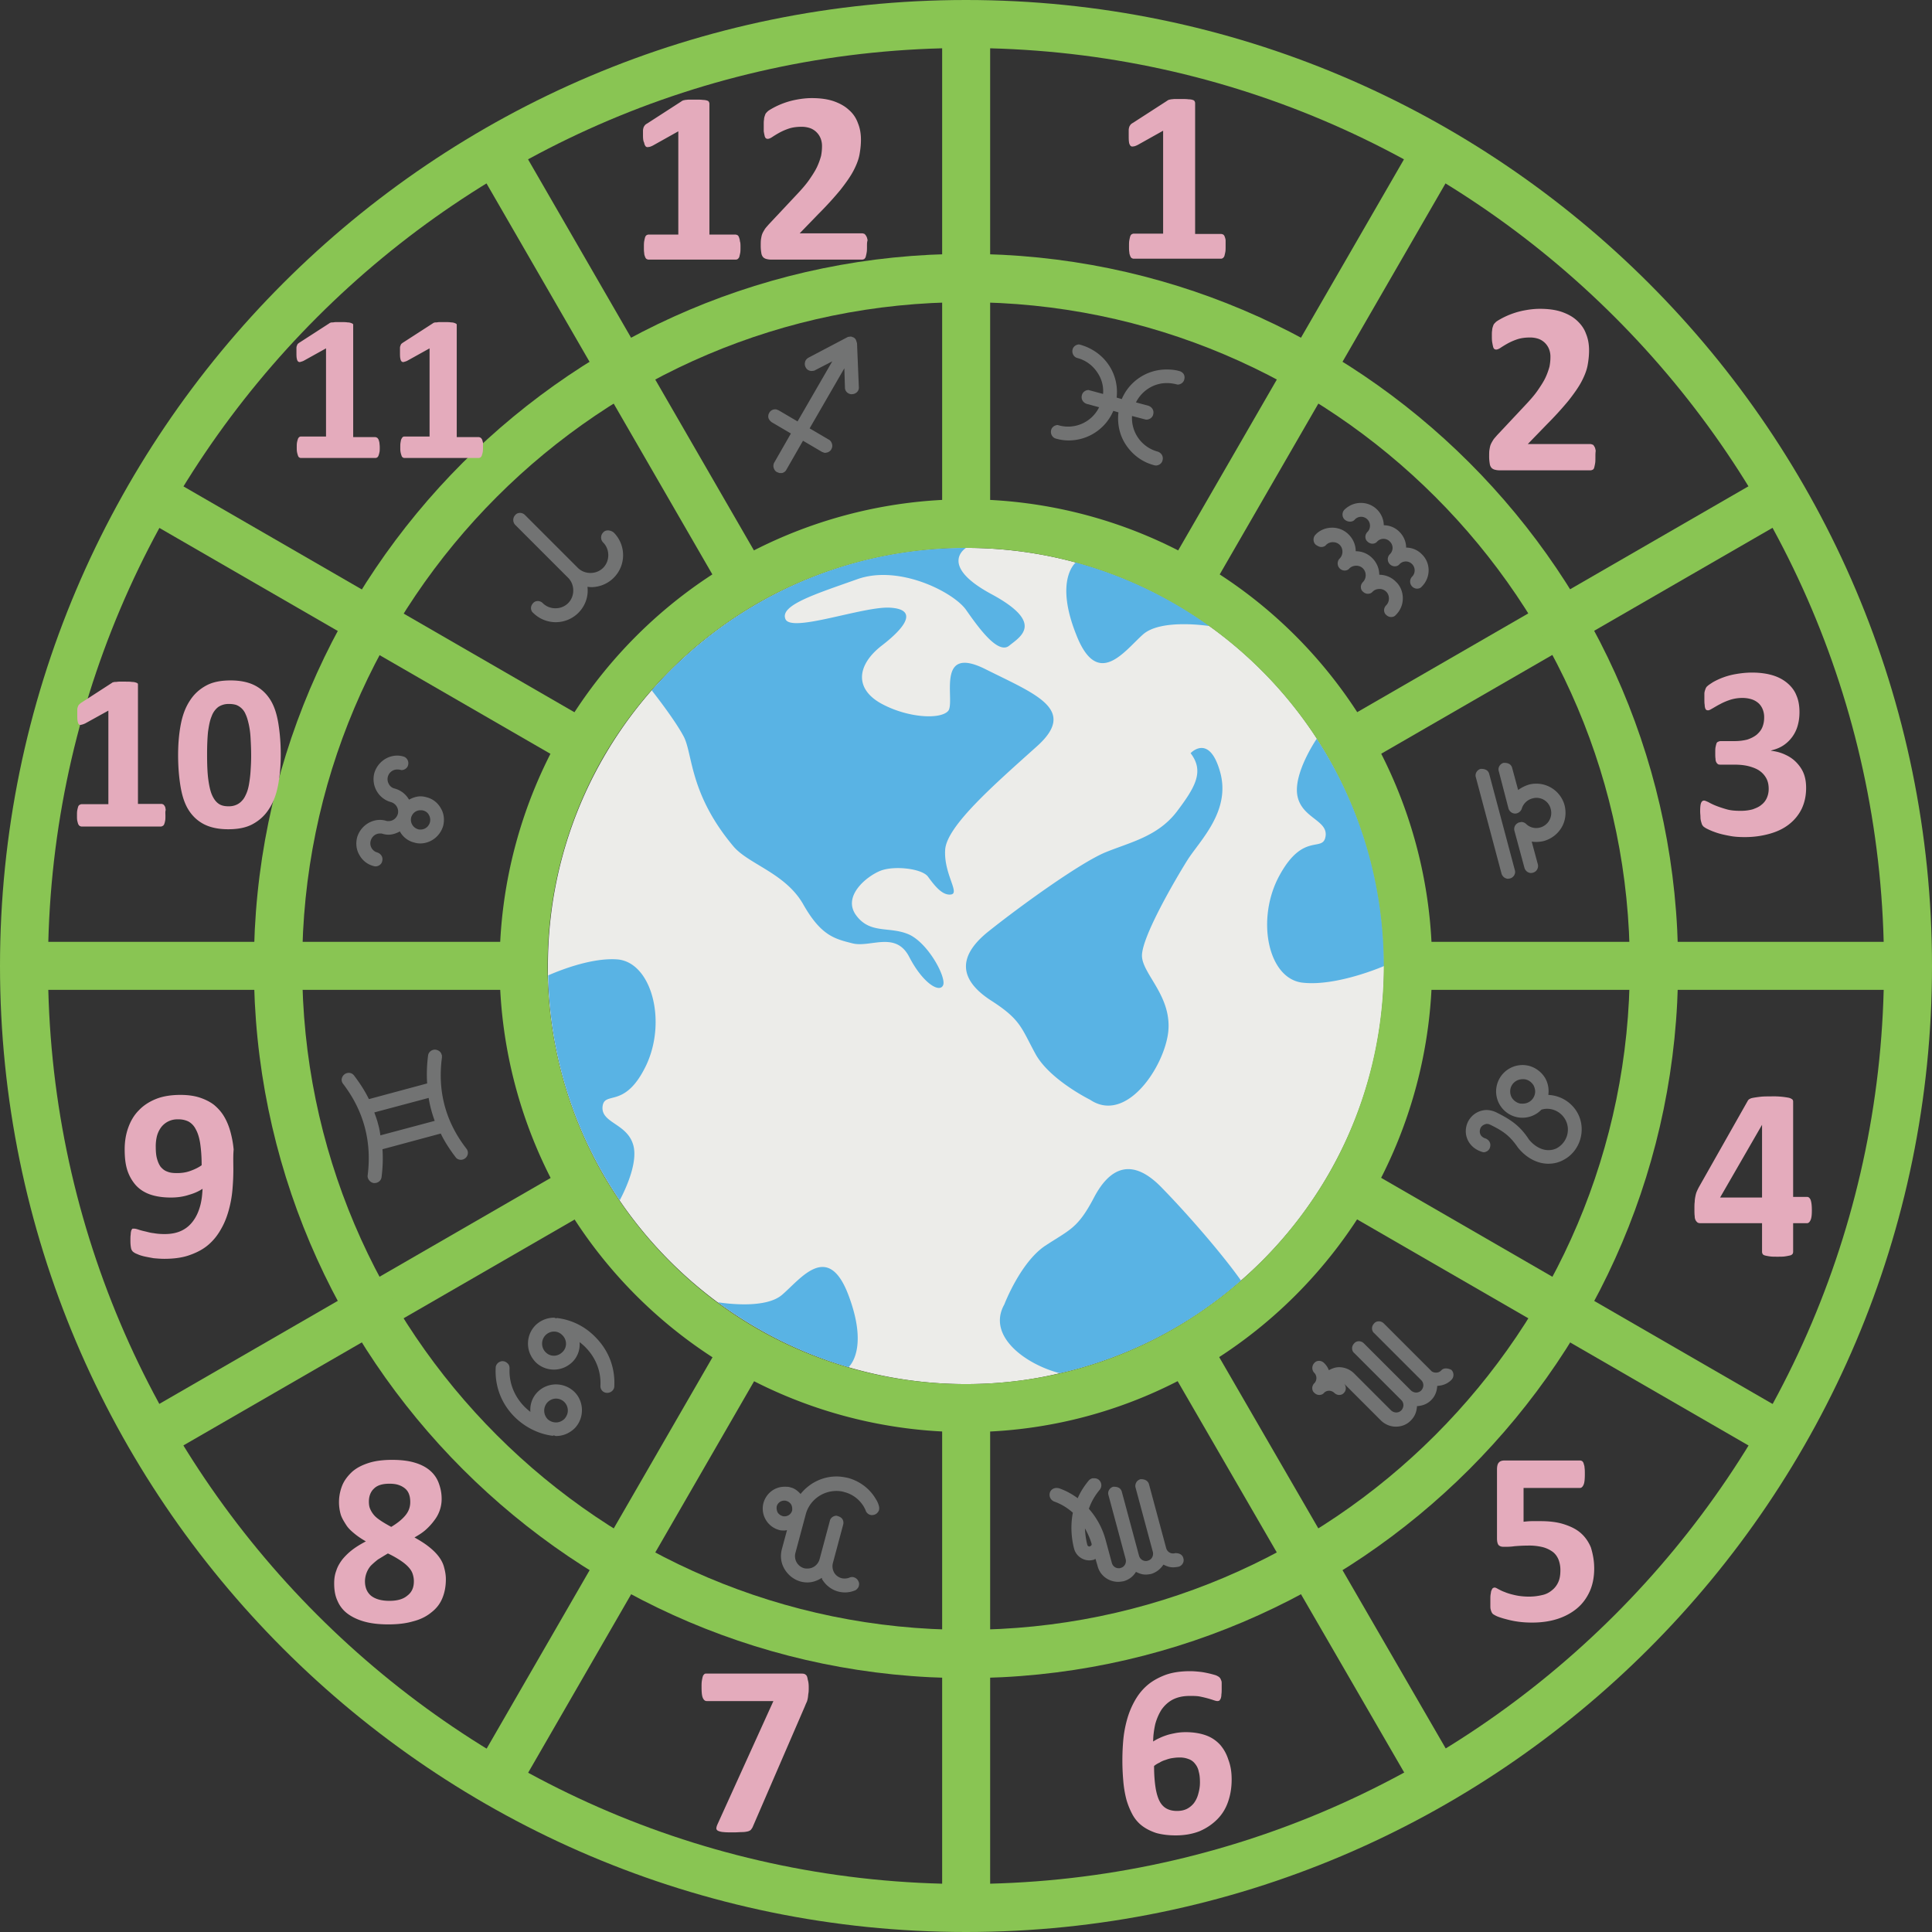 <svg xmlns="http://www.w3.org/2000/svg" viewBox="0 0 64 64" id="numerology-astrology"><rect x="0" y="0" width="64" height="64" fill="#333333" stroke="none"/><path fill="#ecece9" d="M45.85 32c0 4.16-1.83 7.89-4.74 10.42a13.797 13.797 0 0 1-6 3.07c-1 .24-2.04.36-3.12.36a13.855 13.855 0 0 1-8.22-2.71 14.1 14.1 0 0 1-3.25-3.38 13.75 13.75 0 0 1-2.37-7.45V32c0-7.65 6.2-13.85 13.85-13.85 7.65 0 13.85 6.2 13.85 13.85z"></path><path fill="#59b3e4" d="M45.85 32c0-2.78-.82-5.37-2.23-7.53 0 0-.79 1.15-.64 1.9.15.74 1.02.8.93 1.34-.09.54-.73-.16-1.52 1.28-.79 1.43-.4 3.41.74 3.56 1.14.14 2.72-.55 2.72-.55zm-25.89 4.66c-.05.55.82.55 1.02 1.28.16.59-.28 1.5-.45 1.82a13.723 13.723 0 0 1-2.37-7.45c.53-.23 1.49-.58 2.27-.53 1.14.07 1.67 2.02.98 3.5-.71 1.49-1.39.83-1.45 1.38zm15.68-18.03c1.61.44 3.11 1.16 4.43 2.11 0 0-1.61-.26-2.21.28-.61.54-1.5 1.83-2.21 0-.73-1.83-.01-2.39-.01-2.39zm-7.53 26.66c-1.58-.46-3.04-1.2-4.33-2.15.34.05 1.6.21 2.13-.25.62-.53 1.53-1.8 2.21.05.59 1.59.13 2.21-.01 2.35zm-6.52-22.42c2.54-2.89 6.26-4.72 10.41-4.72 0 0-.94.57.84 1.53 1.78.96.96 1.41.59 1.71-.37.3-1.01-.59-1.43-1.19-.42-.59-2.23-1.51-3.61-1.01-1.38.49-2.57.86-2.37 1.32.2.46 2.57-.43 3.46-.38.89.05.59.59-.25 1.24-.84.64-.94 1.43-.05 1.93.89.49 1.98.54 2.23.25.25-.3-.45-2.23 1.24-1.38 1.68.84 3.07 1.34 1.68 2.57-1.38 1.24-2.97 2.62-3.02 3.41-.05.79.49 1.43.2 1.48-.3.05-.57-.32-.77-.59-.2-.27-1.11-.37-1.56-.2-.45.17-1.29.84-.82 1.48.47.64 1.11.35 1.76.64.64.3 1.24 1.43 1.12 1.68-.12.26-.67-.07-1.12-.94-.45-.87-1.29-.3-1.88-.45-.59-.15-1.04-.25-1.63-1.29-.59-1.04-1.82-1.33-2.32-1.93-1.44-1.72-1.34-3.02-1.63-3.61-.3-.58-1.07-1.55-1.07-1.55zm14.52 13.56s-1.34-.66-1.81-1.52-.48-1.13-1.46-1.76c-.98-.63-1.22-1.4-.09-2.3 1.13-.9 3.07-2.29 3.88-2.62.81-.33 1.72-.52 2.35-1.34.62-.82.92-1.34.46-1.94 0 0 .62-.67.98.63s-.69 2.28-1.09 2.92c-.4.64-1.54 2.59-1.5 3.19.04.6.99 1.32.87 2.49-.13 1.16-1.39 3.06-2.59 2.25zm5 5.99a13.797 13.797 0 0 1-6 3.07c-1.13-.29-2.43-1.23-1.84-2.28 0 0 .53-1.39 1.35-1.94.82-.54 1.08-.57 1.62-1.6.54-1.03 1.29-1.34 2.28-.29.81.83 1.96 2.15 2.59 3.04z"></path><path fill="#727373" d="M43.77 18.12c.06 0 .12-.02.16-.07a.31.31 0 0 1 .22-.09c.09 0 .17.03.23.09.12.12.12.33 0 .45a.235.235 0 0 0 .16.4c.06 0 .12-.02.16-.07.06-.06.14-.09.23-.09.08 0 .16.03.22.09.12.12.12.33 0 .45-.04.04-.07.1-.07.16s.02.12.07.16c.04.04.1.07.16.07s.12-.02.16-.07c.06-.06.14-.09.23-.09.08 0 .16.03.22.09.12.12.12.33 0 .45-.04.04-.07.1-.07.16s.02.12.07.16c.04.04.1.07.16.07s.12-.02.16-.07c.15-.15.23-.34.23-.55 0-.21-.08-.41-.23-.55a.764.764 0 0 0-.55-.23c0-.2-.08-.4-.23-.55a.764.764 0 0 0-.55-.23c0-.2-.08-.4-.23-.55a.764.764 0 0 0-.55-.23c-.21 0-.41.08-.55.23-.09.09-.09.24 0 .33.07.05.13.08.19.08zm.95-.84c.06 0 .12-.02.16-.07a.288.288 0 0 1 .42 0c.11.11.11.3 0 .41-.04.04-.07.1-.07.16s.02.12.07.16c.04.04.1.07.16.07s.12-.02.16-.07a.288.288 0 0 1 .42 0 .288.288 0 0 1 0 .42.235.235 0 0 0 .16.4c.06 0 .12-.02.16-.07a.288.288 0 0 1 .42 0c.11.11.11.3 0 .41a.235.235 0 0 0 .16.4c.06 0 .12-.02.16-.07.3-.3.3-.78 0-1.07a.726.726 0 0 0-.52-.22c0-.19-.08-.38-.22-.52a.726.726 0 0 0-.52-.22.755.755 0 0 0-.76-.74c-.21 0-.39.08-.54.22-.09.09-.09.24 0 .33.06.05.12.07.18.07zM12.38 28.69l.04.01h.02c.1 0 .2-.07.22-.17a.23.23 0 0 0-.02-.18.259.259 0 0 0-.14-.11.314.314 0 0 1-.22-.39c.04-.14.16-.24.31-.24.03 0 .06 0 .08.01.07.02.13.03.2.03.14 0 .27-.05.38-.11v.01c.1.18.27.31.47.36.07.02.13.03.2.03.35 0 .66-.24.76-.58.05-.2.03-.41-.08-.59a.743.743 0 0 0-.47-.36.693.693 0 0 0-.2-.03c-.14 0-.27.05-.38.11a.785.785 0 0 0-.48-.37.285.285 0 0 1-.19-.15.321.321 0 0 1 .28-.48c.03 0 .06 0 .14.02.1 0 .2-.07.22-.17.03-.12-.04-.25-.16-.28a.693.693 0 0 0-.2-.03c-.35 0-.66.24-.76.58-.11.42.14.85.55.96.17.05.27.22.23.39-.04.14-.16.24-.31.24-.03 0-.06 0-.08-.01a.693.693 0 0 0-.2-.03c-.35 0-.66.24-.76.58-.05.2-.03.41.08.59.1.18.27.31.47.36zm1.64-1.84c.08.02.15.07.19.15a.321.321 0 0 1-.28.48c-.03 0-.06 0-.08-.01a.328.328 0 0 1-.23-.39c.04-.14.16-.24.31-.24.03 0 .06 0 .09.01zm6.12-9.28c-.06 0-.12.02-.16.07-.09.09-.09.24 0 .33.11.11.17.26.17.42s-.06.31-.17.42c-.11.11-.26.17-.42.17s-.31-.06-.42-.17l-1.75-1.75a.236.236 0 0 0-.16-.07c-.06 0-.12.02-.16.07-.09.09-.09.24 0 .33l1.75 1.75c.11.11.17.26.17.42 0 .16-.06.31-.17.42-.11.11-.26.17-.42.17s-.31-.06-.42-.17a.236.236 0 0 0-.16-.07c-.06 0-.12.02-.16.07-.04.04-.07.1-.07.16s.02.12.07.16a1.06 1.06 0 0 0 1.5 0c.23-.23.34-.55.3-.86.04 0 .08.01.12.01a1.06 1.06 0 0 0 .75-1.81.32.32 0 0 0-.19-.07zm18.92-5.28c-.14-.04-.28-.05-.42-.05-.65 0-1.23.39-1.48.98l-.17-.05c.09-.79-.4-1.54-1.24-1.76-.1 0-.2.07-.22.17-.03.12.04.25.16.28.3.08.54.27.7.54.12.2.17.43.15.65l-.48-.13c-.1 0-.2.07-.22.17a.23.23 0 0 0 .02.18c.03.05.08.09.14.11l.41.11a1.145 1.145 0 0 1-1.37.59c-.1 0-.2.07-.22.17-.03.12.04.25.16.28.14.04.28.06.42.06.65 0 1.23-.39 1.48-.98l.17.05c-.04.34.02.69.2 1 .22.37.56.64.98.75l.04.01h.02c.1 0 .2-.07.22-.17a.23.23 0 0 0-.02-.18.259.259 0 0 0-.14-.11 1.15 1.15 0 0 1-.85-1.18l.42.11.04.01h.02c.1 0 .2-.07.22-.17a.23.23 0 0 0-.02-.18.259.259 0 0 0-.14-.11l-.41-.11c.19-.38.58-.64 1.02-.64.1 0 .2.01.36.05.1 0 .2-.07.22-.17a.23.23 0 0 0-.02-.18.252.252 0 0 0-.15-.1zm10.68 16.65c.03.1.12.17.22.17l.06-.01c.12-.03.2-.16.16-.28l-.85-3.19c-.03-.1-.11-.16-.26-.16h-.02c-.12.03-.2.16-.16.28l.85 3.19zm.23-2.16c.03.1.12.17.22.17s.19-.07.22-.16a.5.5 0 0 1 .35-.34.484.484 0 0 1 .61.35.5.5 0 0 1-.48.63c-.13 0-.25-.05-.34-.14a.227.227 0 0 0-.16-.06l-.09.02-.03.02c-.09.05-.13.16-.1.26l.33 1.22c.03.1.12.17.22.17l.06-.01c.06-.02.11-.05.14-.11.03-.05.04-.12.02-.18l-.2-.74a1.068 1.068 0 0 0 .4-.02c.25-.07.46-.23.59-.45.13-.22.16-.48.1-.73a.972.972 0 0 0-1.18-.69c-.13.04-.25.1-.36.18l-.2-.74c-.03-.1-.11-.16-.26-.16h-.02c-.12.03-.2.16-.16.28l.32 1.23zm-35.33 8.25v-.07l-.01-.02c-.02-.09-.1-.16-.22-.17-.12 0-.22.09-.23.2-.04.31-.05.62-.03.92l-1.93.52c-.13-.27-.3-.53-.49-.78a.214.214 0 0 0-.18-.09.239.239 0 0 0-.23.2c-.01.06.01.12.05.17.68.89.95 1.91.81 3.02-.01.06.01.12.05.17.04.05.09.08.15.09h.03c.12 0 .22-.09.23-.2.04-.31.05-.62.03-.92l1.93-.52c.13.27.3.53.49.78.04.06.11.09.18.09.05 0 .1-.02.14-.05.1-.08.12-.22.04-.32-.69-.89-.96-1.9-.81-3.02zm-2.12 2.19c-.03-.13-.08-.25-.12-.37l1.8-.48c.04.26.11.51.2.76l-1.8.48a2.24 2.24 0 0 0-.08-.39zm13.05-23.23.63.37-.55.96c-.03.05-.04.12-.02.18s.05.11.11.14l.08.03H25.91c.06-.02.11-.05.14-.11l.55-.96.63.37.08.03h.03l.06-.01c.06-.02.11-.05.14-.11.03-.05.04-.12.02-.18s-.05-.11-.11-.14l-.63-.37 1.15-1.99.02.64c0 .13.11.22.23.22l.06-.01c.11-.03.18-.12.17-.23l-.06-1.45c0-.01 0-.01-.01-.02 0-.02-.01-.05-.02-.07 0-.01-.01-.02-.01-.03a.234.234 0 0 0-.07-.07l-.08-.03h-.03l-.08.01-1.31.69c-.05.03-.1.08-.11.14a.23.23 0 0 0 .02.18c.04.08.12.12.2.12l.08-.01.6-.31-1.15 1.99-.63-.37-.08-.03h-.03a.22.22 0 0 0-.2.12c-.03.05-.04.12-.02.18.02.04.05.09.11.13zm26.71 22.92c-.19-.38-.57-.62-.99-.64a.88.88 0 0 0-.1-.55.903.903 0 0 0-.53-.41.876.876 0 0 0-1.07.62.872.872 0 0 0 1.47.83c.06-.02.13-.03.19-.03.26 0 .5.15.62.39.16.33.03.73-.29.91-.09.05-.19.07-.29.07-.23 0-.47-.14-.64-.35-.3-.46-.6-.66-1.08-.9a.794.794 0 0 0-.32-.08.701.701 0 0 0-.67.52c-.1.38.12.77.56.88.1 0 .2-.07.22-.17a.23.23 0 0 0-.02-.18.259.259 0 0 0-.14-.11.283.283 0 0 1-.15-.11.25.25 0 0 1-.02-.19c.02-.09.1-.16.22-.18.04 0 .08.01.12.03.43.21.65.37.91.75.27.34.64.54 1.01.54.18 0 .35-.04.51-.13.53-.28.75-.96.48-1.51zm-1.95-.36a.436.436 0 0 1-.25-.19.425.425 0 0 1-.04-.31c.05-.18.21-.3.4-.3.04 0 .07 0 .11.01.11.03.19.1.25.19.05.1.07.21.04.31-.05.18-.21.3-.4.3-.04 0-.08 0-.11-.01zm-31.88 7.11c-.01 0-.01.01-.02.01-.03 0-.05-.02-.08-.02a.88.88 0 0 0-.61.25c-.16.16-.25.38-.25.61 0 .23.09.44.25.61.16.16.38.25.61.25.23 0 .44-.09.61-.25.18-.18.26-.42.24-.66.41.31.72.82.69 1.44-.01.13.09.24.22.24h.01c.12 0 .23-.1.23-.22.03-.62-.19-1.19-.63-1.63-.34-.35-.78-.57-1.27-.63zm.18 1.13c-.07.07-.17.12-.28.12-.11 0-.2-.04-.28-.12a.405.405 0 0 1 0-.56c.07-.07.17-.12.28-.12.11 0 .2.04.28.12.16.16.16.41 0 .56zm-.21 1.07c-.23 0-.45.09-.61.25-.18.18-.26.42-.24.66-.41-.31-.72-.82-.69-1.44 0-.07-.02-.13-.07-.17a.236.236 0 0 0-.16-.07c-.12 0-.23.1-.23.22-.06 1.25.9 2.12 1.87 2.25h.03c.01 0 .01-.01.02-.01.03 0 .05.02.08.02.23 0 .44-.09.61-.25.33-.33.33-.88 0-1.21a.88.88 0 0 0-.61-.25zM18.7 47c-.07.07-.17.12-.28.12a.41.41 0 0 1-.28-.11.405.405 0 0 1 0-.56c.07-.07.17-.12.28-.12a.393.393 0 0 1 .39.4c0 .09-.04.19-.11.27zm29.2-1.67c-.06 0-.12.02-.16.07-.05.05-.11.07-.17.07-.06 0-.13-.02-.17-.07l-1.56-1.56a.236.236 0 0 0-.16-.07c-.06 0-.12.02-.16.07-.04.04-.07.1-.07.16s.02.12.07.16l1.56 1.56c.05.05.07.11.07.17 0 .06-.03.13-.07.17-.05.05-.11.07-.17.07a.26.26 0 0 1-.17-.07l-1.56-1.56a.236.236 0 0 0-.16-.07c-.06 0-.12.02-.16.07-.04.04-.07.1-.07.16s.02.12.07.16l1.56 1.56c.05.05.07.11.07.17s-.03.13-.07.17c-.05.05-.11.07-.17.07a.26.26 0 0 1-.17-.07l-1.22-1.22a.712.712 0 0 0-.5-.21c-.12 0-.23.04-.34.1a.633.633 0 0 0-.16-.24.236.236 0 0 0-.16-.07c-.06 0-.12.02-.16.07-.09.09-.09.24 0 .33.09.09.09.25 0 .34-.04.04-.07.1-.07.16s.02.12.07.16c.04.04.1.07.16.07s.12-.02.16-.07c.05-.05.11-.07.17-.07.06 0 .13.03.17.07.04.04.1.07.16.07s.12-.02.16-.07c.08-.08.08-.21.01-.3l1.21 1.21c.13.13.31.21.5.21s.37-.07.5-.21c.13-.13.19-.29.2-.47.18-.01.34-.07.47-.2.13-.13.19-.29.2-.47.18-.01.34-.07.47-.2.09-.09.09-.24 0-.33a.407.407 0 0 0-.18-.05zm-8.95 6.12h-.03c-.02.01-.04.01-.06.01-.11 0-.2-.07-.23-.18l-.57-2.12c-.03-.09-.11-.16-.26-.16h-.02c-.06.02-.11.05-.14.11-.03.05-.04.12-.02.18l.57 2.12c.03.13-.04.26-.17.29-.02.01-.04.01-.06.01-.11 0-.2-.07-.23-.18l-.57-2.12c-.03-.1-.11-.16-.26-.16h-.02c-.12.03-.2.16-.16.28l.57 2.12c.03.13-.04.26-.17.29-.02.01-.04.01-.06.01-.11 0-.2-.07-.23-.18l-.2-.74a2.57 2.57 0 0 0-.56-1.05c.08-.23.2-.44.36-.63.08-.1.07-.24-.03-.33a.235.235 0 0 0-.16-.05h-.05a.24.24 0 0 0-.12.07c-.15.18-.28.38-.37.59-.19-.14-.39-.25-.62-.33l-.06-.01H35c-.1 0-.19.06-.22.15-.04.12.02.25.14.3.23.08.44.21.62.37-.1.51-.02.96.04 1.19.06.23.27.39.51.39.05 0 .09-.01.14-.02l.06-.03.07.24c.08.31.36.52.68.52.06 0 .12-.01.18-.02.18-.05.32-.16.41-.31.1.05.2.09.32.09.06 0 .12-.01.18-.02.17-.05.31-.16.41-.31.1.05.2.09.32.09.06 0 .12-.01.18-.02.12-.03.2-.16.16-.28-.02-.1-.11-.17-.25-.17zm-2.79-.31c.01.04-.01.07-.07.09-.03 0-.06-.02-.07-.05-.03-.11-.07-.31-.08-.55.12.21.19.4.22.51zm-7.14-1.47c-.2-.35-.53-.6-.92-.71-.13-.03-.26-.05-.39-.05-.48 0-.91.23-1.19.58-.09-.1-.2-.19-.34-.22-.06-.02-.12-.02-.19-.02-.33 0-.61.22-.7.54-.1.39.13.78.51.89.06.02.12.02.19.02.03 0 .05-.01.08-.01l-.17.63c-.06.23-.03.46.09.66s.31.35.53.41c.07.02.15.03.23.03.17 0 .33-.06.47-.15.01.01.01.03.01.04.12.2.31.35.53.41a.866.866 0 0 0 .55-.03c.06-.02.1-.07.13-.12.02-.06.03-.12 0-.18a.239.239 0 0 0-.22-.15l-.06.01-.02.01c-.05.02-.1.03-.15.03-.04 0-.07 0-.11-.01-.11-.03-.2-.1-.25-.19a.425.425 0 0 1-.04-.31l.34-1.27a.23.23 0 0 0-.02-.18c-.03-.05-.08-.09-.2-.12-.1 0-.2.07-.22.17l-.34 1.27c-.05.18-.21.31-.4.31-.04 0-.07 0-.11-.01a.416.416 0 0 1-.29-.51l.34-1.27c.12-.46.54-.78 1.02-.78.09 0 .18.01.27.04.27.07.5.25.64.49.02.04.05.09.06.13.04.09.12.14.21.14l.07-.01.02-.01c.06-.02.1-.07.13-.12.02-.06.02-.12 0-.18a.722.722 0 0 0-.09-.2zm-3.1.55a.276.276 0 0 1-.16-.12.34.34 0 0 1-.03-.2c.03-.11.13-.19.25-.19.02 0 .05 0 .07.01.07.02.12.06.16.12.03.06.04.13.03.2-.03.11-.13.19-.25.19-.03 0-.05 0-.07-.01z"></path><g fill="#89c553"><path d="M.28 31.2h17.56v1.59H.28zM4.136 47.165l15.198-8.775.795 1.377-15.198 8.775zM15.456 59.077l8.778-15.209 1.377.795-8.778 15.208zM31.21 46.15h1.59v17.56h-1.59zM38.378 44.66l1.377-.796 8.797 15.197-1.376.796zM43.865 39.764l.796-1.377 15.196 8.779-.795 1.376zM46.16 31.2h17.56v1.59H46.16zM43.864 24.224l15.199-8.775.795 1.377-15.2 8.775zM38.39 19.339 47.17 4.132l1.377.796-8.781 15.206zM31.21.28h1.59v17.56h-1.59zM15.457 4.935l1.377-.796 8.783 15.205-1.377.796zM4.135 16.827l.795-1.377 15.197 8.778-.796 1.377z"></path><path d="M32 47.44c-2.72 0-5.39-.72-7.73-2.07-2.34-1.35-4.3-3.31-5.65-5.65a15.484 15.484 0 0 1-2.07-7.73c0-2.72.72-5.39 2.07-7.73 1.36-2.34 3.32-4.3 5.66-5.65 2.34-1.35 5.01-2.07 7.72-2.07 2.72 0 5.39.72 7.72 2.07 2.34 1.35 4.29 3.3 5.65 5.65 1.35 2.34 2.07 5.01 2.07 7.73s-.72 5.39-2.07 7.73c-1.36 2.34-3.32 4.3-5.66 5.65A15.255 15.255 0 0 1 32 47.44zm0-29.29c-2.44 0-4.83.64-6.93 1.85a14.03 14.03 0 0 0-5.08 5.07A13.854 13.854 0 0 0 18.14 32c0 2.44.64 4.83 1.85 6.93 1.22 2.1 2.98 3.86 5.07 5.07 2.09 1.21 4.49 1.85 6.93 1.85 2.44 0 4.83-.64 6.92-1.85a14.03 14.03 0 0 0 5.08-5.07c1.21-2.09 1.85-4.49 1.85-6.93s-.64-4.83-1.85-6.93c-1.22-2.1-2.98-3.86-5.08-5.07A13.726 13.726 0 0 0 32 18.15z"></path><path d="M32 55.59C19 55.59 8.41 45 8.41 32 8.41 18.99 19 8.41 32 8.41c13.01 0 23.59 10.58 23.59 23.59 0 13-10.58 23.59-23.59 23.59zm0-45.58c-12.13 0-21.99 9.87-21.99 21.99 0 12.13 9.87 21.99 21.99 21.99 12.13 0 21.99-9.87 21.99-21.99 0-12.13-9.86-21.99-21.99-21.99z"></path></g><path fill="#89c553" d="M32 64C14.35 64 0 49.64 0 32 0 14.35 14.35 0 32 0s32 14.35 32 32c0 17.64-14.35 32-32 32zm0-62.41C15.23 1.59 1.59 15.23 1.59 32S15.23 62.41 32 62.41 62.41 48.77 62.41 32 48.77 1.59 32 1.59z"></path><path fill="#e4abbc" d="M40.6 8.16c0 .08 0 .14-.01.19-.01.05-.02.09-.03.13-.01.03-.03.05-.05.07-.02.01-.04.02-.06.02h-2.9c-.02 0-.04-.01-.06-.02-.02-.01-.04-.04-.05-.07-.01-.03-.03-.07-.03-.13-.01-.05-.01-.12-.01-.19 0-.08 0-.14.01-.2.01-.05.02-.1.03-.13.01-.03.03-.06.05-.07.02-.01.04-.02.06-.02h.98V4.33l-.84.47c-.06.03-.11.05-.15.05-.04.01-.07 0-.09-.02a.225.225 0 0 1-.05-.12c-.01-.06-.01-.14-.01-.24v-.16c0-.04.01-.08.02-.11s.03-.05.04-.07c.02-.02.04-.04.08-.06l1.13-.73c.01-.01.03-.02.05-.03.02-.01.05-.01.08-.02.03 0 .08-.01.13-.01h.2c.1 0 .19 0 .25.01.06 0 .11.01.14.02.03.01.05.02.06.04.01.02.02.04.02.06v4.34h.86c.02 0 .05.01.07.02.02.01.04.04.05.07.01.03.03.08.03.13v.19zm12.25 6.99c0 .08 0 .15-.01.2-.01.06-.02.1-.03.14-.01.04-.03.06-.05.07-.02.01-.05.02-.07.02h-3.02c-.06 0-.11-.01-.15-.02a.238.238 0 0 1-.11-.06.26.26 0 0 1-.06-.14c-.01-.06-.02-.14-.02-.23s0-.17.01-.23.02-.12.04-.17c.02-.05.05-.1.08-.15.03-.05.08-.1.13-.16l.91-.97c.18-.19.33-.36.44-.52.11-.16.2-.3.26-.43s.1-.25.13-.36c.02-.11.03-.21.03-.31a.69.69 0 0 0-.04-.25.596.596 0 0 0-.34-.35.853.853 0 0 0-.3-.05c-.16 0-.3.02-.42.06-.12.04-.23.09-.32.14-.09.05-.17.1-.23.14-.06.04-.11.06-.15.06-.02 0-.05-.01-.06-.02a.15.15 0 0 1-.04-.08c-.01-.04-.02-.09-.03-.15-.01-.06-.01-.14-.01-.23 0-.06 0-.11.01-.16 0-.04.01-.08.02-.11s.02-.06.03-.08c.01-.02.04-.05.07-.08.03-.03.1-.07.19-.12a2.634 2.634 0 0 1 .77-.27c.16-.03.33-.05.5-.05.27 0 .51.03.72.1.2.07.37.16.51.29s.24.27.3.44c.07.17.1.35.1.55 0 .17-.02.34-.05.5-.03.16-.1.34-.2.53s-.25.4-.43.63c-.19.23-.43.5-.74.81l-.61.63h2.07c.03 0 .05.01.08.02s.04.04.06.07c.02.03.03.08.04.13-.01.08-.01.14-.01.22zm6.98 10.95c0 .26-.05.49-.15.7-.1.2-.24.37-.42.51s-.39.24-.64.31-.52.11-.82.11c-.18 0-.35-.01-.5-.04-.16-.03-.3-.06-.42-.1-.12-.04-.22-.08-.3-.12a.694.694 0 0 1-.15-.09.304.304 0 0 1-.05-.07c-.01-.03-.02-.06-.03-.1a.521.521 0 0 1-.02-.14c0-.06-.01-.12-.01-.2 0-.13.01-.22.03-.27.02-.05.05-.08.1-.08.03 0 .07.02.14.05.07.04.15.08.25.12.1.04.22.08.36.12.14.04.29.05.47.05.15 0 .28-.02.39-.05.11-.04.21-.08.29-.15.08-.06.14-.14.18-.23a.73.73 0 0 0 .06-.3c0-.12-.02-.23-.07-.33a.721.721 0 0 0-.21-.25c-.09-.07-.21-.12-.35-.16-.14-.04-.31-.06-.5-.06h-.45c-.04 0-.06 0-.09-.01a.17.17 0 0 1-.06-.06.213.213 0 0 1-.03-.12c-.01-.05-.01-.12-.01-.2 0-.08 0-.14.01-.19.01-.05.02-.09.03-.12a.09.09 0 0 1 .06-.06c.02-.01.05-.02.08-.02h.46c.16 0 .3-.02.42-.05.12-.04.22-.09.31-.16.08-.07.15-.15.19-.25.04-.1.06-.2.06-.32a.69.69 0 0 0-.04-.25.571.571 0 0 0-.13-.21.642.642 0 0 0-.23-.14c-.09-.03-.2-.05-.32-.05-.14 0-.27.02-.4.06-.12.04-.24.09-.33.14-.1.05-.18.1-.25.14-.07.04-.12.07-.15.07-.02 0-.04 0-.06-.01-.02-.01-.03-.03-.04-.05a.373.373 0 0 1-.02-.12c-.01-.05-.01-.12-.01-.2v-.17c0-.04.01-.08.02-.11s.02-.06.03-.08c.01-.02.03-.05.06-.07.03-.03.08-.06.17-.12a2.324 2.324 0 0 1 .76-.27c.17-.03.35-.05.54-.05.25 0 .48.03.68.09.2.06.36.15.49.26.13.11.24.25.3.41.07.16.1.35.1.55 0 .16-.02.31-.06.45a1.158 1.158 0 0 1-.47.65c-.12.08-.25.13-.41.17v.01c.18.02.35.07.49.14.15.07.27.16.37.27.1.11.18.23.23.37s.07.29.07.45zm.19 14c0 .14-.01.24-.04.31s-.07.11-.12.11h-.46v.95c0 .03-.01.05-.02.07-.02.02-.04.04-.09.05s-.09.02-.16.03c-.06.01-.15.01-.25.01s-.18 0-.25-.01a1.57 1.57 0 0 1-.16-.03c-.04-.01-.07-.03-.08-.05a.145.145 0 0 1-.02-.07v-.95h-2.01c-.04 0-.07 0-.1-.01s-.05-.03-.08-.07a.27.27 0 0 1-.04-.15c-.01-.06-.01-.15-.01-.25 0-.09 0-.16.01-.23 0-.06.01-.12.02-.17.01-.05.02-.1.04-.15.02-.05.04-.09.07-.15l1.63-2.88a.14.14 0 0 1 .07-.06c.03-.02.08-.03.14-.04.06-.01.13-.02.22-.03.09-.01.2-.01.32-.01a2.703 2.703 0 0 1 .58.04c.06.01.1.03.13.05.03.02.04.05.04.08v3.16h.47c.04 0 .08.03.11.1.03.09.04.2.04.35zm-1.65-2.84-1.39 2.41h1.39v-2.41zm-5.56 14.7c0 .28-.05.54-.15.76-.1.22-.24.41-.42.56-.18.15-.4.27-.65.35-.25.08-.53.12-.84.12-.16 0-.32-.01-.46-.03-.15-.02-.28-.05-.39-.08-.12-.03-.21-.06-.29-.09a.935.935 0 0 1-.15-.08.18.18 0 0 1-.05-.07.465.465 0 0 1-.03-.09c-.01-.03-.01-.08-.01-.13V53c0-.08 0-.14.01-.19.01-.05.01-.1.03-.13.01-.03.03-.06.04-.07.02-.01.04-.02.06-.02.03 0 .07.02.12.05.06.03.13.07.22.1.09.04.2.07.33.1s.29.05.47.05c.16 0 .3-.02.43-.05a.73.73 0 0 0 .33-.16c.09-.07.16-.16.21-.27.05-.11.07-.24.07-.39a.95.95 0 0 0-.06-.35c-.04-.1-.1-.19-.19-.26a.977.977 0 0 0-.34-.16 1.88 1.88 0 0 0-.5-.05c-.16 0-.3.01-.43.02-.13.02-.25.02-.36.02-.08 0-.13-.02-.17-.06-.03-.04-.05-.11-.05-.22v-2.28c0-.11.02-.19.06-.23.04-.05.11-.07.2-.07h2.49c.02 0 .05.01.07.02.02.02.04.04.05.08.01.04.03.08.03.14.01.06.01.13.01.21 0 .16-.01.28-.04.35-.03.07-.07.11-.12.11h-1.87v1.12c.09-.01.19-.02.28-.02h.29c.28 0 .54.03.76.1.22.07.41.16.56.29.15.13.26.29.34.48.07.23.11.45.11.7zM40.8 58.95c0 .27-.04.51-.12.74-.08.23-.2.42-.36.58-.16.16-.35.29-.58.39-.23.09-.49.14-.8.14-.24 0-.46-.03-.64-.08-.18-.06-.34-.14-.47-.24s-.24-.23-.32-.38c-.08-.15-.15-.32-.2-.5a3.7 3.7 0 0 1-.1-.61 7.691 7.691 0 0 1 0-1.35c.02-.22.06-.44.12-.66.06-.22.14-.42.25-.62.11-.2.24-.37.41-.52.17-.15.37-.26.6-.35.24-.09.52-.13.84-.13.1 0 .21.01.31.02s.2.03.29.05c.09.02.16.04.23.06.06.02.1.05.12.06.02.02.04.04.05.06.01.02.02.05.03.07.01.03.01.06.01.1v.14c0 .08 0 .15-.01.21 0 .06-.01.1-.02.13s-.03.05-.04.07c-.02.01-.04.02-.07.02-.03 0-.07-.01-.13-.03a3.496 3.496 0 0 0-.45-.12c-.1-.02-.21-.02-.34-.02-.22 0-.4.04-.56.12-.15.08-.27.19-.37.33-.09.14-.16.3-.21.48-.04.18-.07.38-.07.58.06-.04.13-.08.2-.11.08-.04.16-.07.25-.1s.19-.05.29-.07c.11-.02.22-.03.34-.03.26 0 .49.04.68.11.19.07.34.18.46.31.12.14.21.3.27.49.08.21.11.42.11.66zm-1.05.1c0-.14-.01-.26-.04-.36a.568.568 0 0 0-.12-.26.452.452 0 0 0-.22-.16.798.798 0 0 0-.32-.05c-.08 0-.15.01-.22.02s-.14.03-.22.06c-.07.02-.14.05-.2.09-.07.03-.13.07-.18.11 0 .29.02.53.05.72.03.19.08.35.14.46.06.11.14.19.24.24.1.05.21.07.33.07.12 0 .23-.02.33-.07a.71.71 0 0 0 .23-.19.87.87 0 0 0 .14-.29c.04-.14.06-.26.06-.39zm-12.96-3.16c0 .08 0 .15-.01.2-.01.06-.01.11-.02.16s-.02.1-.04.14c-.02.04-.04.09-.06.14l-1.73 4c-.02.04-.04.06-.06.09-.03.02-.06.04-.11.05-.05.01-.1.02-.18.02-.07 0-.16.01-.27.01-.14 0-.26 0-.34-.01a.534.534 0 0 1-.18-.04c-.04-.02-.06-.05-.06-.08s.01-.07.03-.12l1.86-4.1h-2.21c-.06 0-.1-.04-.13-.11s-.04-.19-.04-.35c0-.08 0-.15.01-.21s.02-.11.03-.14c.01-.04.03-.06.05-.08.02-.02.04-.02.07-.02h3.12c.05 0 .09 0 .12.01s.06.03.08.06c.02.03.03.08.04.14.02.06.03.14.03.24zm-12.02-3.58c0 .24-.04.45-.12.64-.08.19-.2.34-.37.47-.16.13-.36.23-.6.29-.24.07-.51.1-.82.1-.3 0-.56-.03-.78-.09-.22-.06-.41-.15-.56-.26a1.02 1.02 0 0 1-.34-.43c-.08-.17-.11-.36-.11-.58 0-.15.02-.29.07-.42.04-.13.11-.25.2-.37.09-.11.2-.22.33-.32s.28-.19.45-.28c-.14-.08-.26-.16-.37-.25-.11-.09-.21-.18-.28-.29s-.14-.22-.18-.34a1.485 1.485 0 0 1 .05-.98c.07-.17.19-.32.33-.45.15-.13.33-.22.55-.29s.48-.1.77-.1c.29 0 .54.03.74.09.21.06.38.15.51.26.13.11.23.25.29.41.06.16.1.33.1.53a1.148 1.148 0 0 1-.24.71c-.08.11-.17.21-.28.31-.11.1-.24.18-.38.26.16.09.31.18.44.28.13.1.24.2.33.31.09.11.16.23.2.36.04.14.07.28.07.43zm-1.06.07c0-.1-.02-.19-.05-.27s-.09-.16-.16-.23-.16-.14-.27-.21a3.24 3.24 0 0 0-.38-.21c-.12.07-.23.14-.33.2-.09.07-.17.14-.24.21a.808.808 0 0 0-.19.51c0 .21.07.37.2.48.14.11.34.17.61.17.27 0 .46-.06.59-.17.16-.12.22-.28.22-.48zm-.12-2.62c0-.09-.01-.18-.04-.26a.431.431 0 0 0-.13-.19c-.06-.05-.13-.09-.22-.12s-.19-.04-.3-.04c-.23 0-.4.05-.51.16-.11.1-.17.25-.17.43 0 .09.01.17.04.24a.8.8 0 0 0 .13.21c.06.07.14.13.23.19s.21.13.34.2c.2-.12.35-.24.46-.37.12-.14.17-.29.17-.45zM7.73 38.75c0 .21-.01.43-.03.66-.02.23-.06.45-.12.67-.06.22-.14.43-.25.62-.11.2-.24.37-.41.52-.17.15-.37.26-.62.35-.24.09-.53.13-.86.13-.12 0-.23-.01-.35-.02-.11-.02-.22-.04-.31-.06-.09-.02-.18-.05-.24-.08a.43.43 0 0 1-.14-.08.228.228 0 0 1-.06-.12c-.01-.05-.02-.13-.02-.23 0-.09 0-.16.01-.22 0-.05.01-.1.02-.13s.03-.05.04-.06h.05c.03 0 .08.01.14.03.06.02.13.04.22.06.09.02.18.05.29.06.11.02.23.03.36.03.23 0 .42-.04.58-.12.16-.08.28-.19.38-.33.1-.14.17-.3.22-.48.05-.18.07-.37.08-.57-.12.08-.27.15-.45.2-.18.06-.38.09-.6.09-.28 0-.52-.04-.71-.11-.19-.07-.35-.18-.47-.32a1.42 1.42 0 0 1-.27-.5c-.06-.2-.08-.42-.08-.67 0-.26.04-.5.12-.72.08-.22.19-.41.35-.57.15-.16.35-.29.58-.38.23-.09.5-.13.8-.13.24 0 .46.03.64.09s.34.14.47.24c.13.11.24.23.33.38.09.15.16.32.21.5.05.18.09.38.11.6-.02.21-.01.44-.01.67zm-1.05-.15c0-.29-.02-.53-.05-.73-.03-.19-.08-.35-.15-.47a.582.582 0 0 0-.24-.25.74.74 0 0 0-.34-.07.671.671 0 0 0-.56.26.87.87 0 0 0-.14.29 1.4 1.4 0 0 0-.04.37c0 .14.01.27.04.38.03.11.07.2.12.27.06.07.13.13.22.16.09.04.2.05.32.05.16 0 .3-.02.44-.07s.27-.11.38-.19zm-1.2-11.58c0 .07 0 .13-.01.17a.53.53 0 0 1-.03.11c-.01.03-.03.05-.05.06-.02.01-.04.02-.06.02H2.7c-.02 0-.04-.01-.06-.02-.02-.01-.03-.03-.05-.06-.01-.03-.02-.07-.03-.11-.01-.05-.01-.11-.01-.17 0-.07 0-.13.01-.18.01-.05.02-.09.03-.12.01-.03.03-.05.05-.06.02-.01.04-.02.06-.02h.89v-3.1l-.76.42c-.06.03-.1.04-.14.05s-.06 0-.08-.02c-.02-.02-.03-.06-.04-.11-.01-.05-.01-.12-.01-.22v-.15c0-.04.01-.07.02-.1s.02-.05.04-.07c.02-.02.04-.04.07-.06l1.02-.66c.01-.01.03-.02.05-.02.02-.01.04-.01.07-.01.03 0 .07-.01.12-.01h.19c.09 0 .17 0 .23.01.06 0 .1.01.13.02s.05.02.06.03c.01.01.01.03.01.06v3.93h.78c.02 0 .04.01.06.02.02.01.03.03.05.06s.02.07.03.12c-.02.06-.01.12-.01.19zm3.82-2.03c0 .38-.03.72-.09 1.03-.06.31-.16.57-.3.78-.14.22-.32.38-.54.5-.22.12-.49.17-.81.17-.33 0-.6-.06-.81-.17-.21-.11-.38-.27-.51-.48-.13-.21-.21-.47-.26-.77-.05-.3-.08-.65-.08-1.03s.03-.72.09-1.03c.06-.31.16-.57.3-.78.14-.22.32-.38.54-.5.22-.12.49-.17.81-.17.33 0 .6.06.81.17.21.11.38.27.51.48.13.21.21.47.26.77.05.31.08.65.08 1.03zm-.98.05c0-.23-.01-.42-.02-.6a2.73 2.73 0 0 0-.06-.45c-.03-.13-.06-.24-.1-.32a.552.552 0 0 0-.32-.32.802.802 0 0 0-.23-.03.61.61 0 0 0-.36.1.67.67 0 0 0-.22.31c-.06.14-.09.31-.12.52-.02.21-.03.45-.03.73 0 .34.01.62.04.84.03.22.07.4.13.53s.13.22.22.28.2.08.33.08c.1 0 .18-.02.25-.05.07-.03.14-.08.19-.14.06-.06.1-.14.14-.23.04-.09.07-.2.09-.32.02-.12.04-.26.05-.42s.02-.32.02-.51zm4.26-10.22c0 .06 0 .12-.01.16-.01.05-.02.08-.03.11-.01.03-.03.05-.04.06-.02.01-.03.02-.06.02H9.96c-.02 0-.04-.01-.05-.02-.02-.01-.03-.03-.04-.06-.01-.03-.02-.06-.03-.11-.01-.05-.01-.1-.01-.16 0-.07 0-.12.01-.17.01-.05.02-.08.03-.11.01-.03.03-.05.04-.06.02-.01.03-.02.06-.02h.83v-2.92l-.72.4c-.05.03-.1.04-.13.05-.03.01-.06 0-.08-.02-.02-.02-.03-.05-.04-.1-.01-.05-.01-.12-.01-.2v-.14a.2.2 0 0 1 .02-.09c.01-.03.02-.05.04-.06.02-.02.04-.03.07-.05l.96-.62c.01-.01.03-.02.04-.02.02-.01.04-.01.07-.01.03 0 .06-.01.11-.01h.17c.09 0 .16 0 .21.01a.326.326 0 0 1 .18.05c.01.01.01.03.01.05v3.7h.73c.02 0 .04.01.06.02.02.01.03.03.05.06.01.03.02.06.03.11 0 .03.01.08.01.15zm3.42 0c0 .06 0 .12-.01.16-.01.05-.02.08-.03.11-.01.03-.03.05-.04.06-.02.01-.03.02-.06.02h-2.47c-.02 0-.04-.01-.05-.02-.02-.01-.03-.03-.04-.06-.01-.03-.02-.06-.03-.11-.01-.05-.01-.1-.01-.16 0-.07 0-.12.01-.17.01-.05.01-.08.03-.11.01-.03.03-.05.04-.06s.03-.02.06-.02h.83v-2.92l-.72.4c-.05.03-.1.04-.13.05-.03.01-.06 0-.08-.02-.02-.02-.03-.05-.04-.1s-.01-.12-.01-.2v-.14a.2.2 0 0 1 .02-.09c.01-.03.02-.05.04-.06.02-.02.04-.03.07-.05l.96-.62c.01-.01.03-.02.04-.02.02-.01.04-.01.07-.01.03 0 .06-.01.11-.01h.17c.09 0 .16 0 .21.01a.326.326 0 0 1 .18.05c.01.01.01.03.01.05v3.7h.73c.02 0 .04.01.06.02.02.01.03.03.05.06.01.03.02.06.03.11v.15zM24.53 8.19c0 .08 0 .14-.01.19-.01.05-.02.09-.03.13-.01.03-.03.05-.05.07-.02.01-.04.02-.06.02h-2.9c-.02 0-.04-.01-.06-.02-.02-.01-.04-.04-.05-.07-.01-.03-.03-.07-.03-.13-.01-.05-.01-.12-.01-.19 0-.08 0-.14.01-.2.01-.05.02-.1.03-.13.01-.03.03-.06.05-.07.02-.01.04-.02.07-.02h.98V4.35l-.84.47c-.06.03-.11.05-.15.05-.04.01-.07 0-.09-.02a.225.225 0 0 1-.05-.12c-.03-.05-.04-.13-.04-.24v-.16c0-.04.01-.08.02-.11s.03-.05.04-.07c.02-.02.04-.04.08-.06l1.13-.73c.01-.01.03-.02.05-.03s.05-.01.08-.02c.03 0 .08-.01.13-.01h.2c.1 0 .19 0 .25.01.06 0 .11.01.14.02.03.01.05.02.06.04.01.02.02.04.02.06v4.34h.86c.02 0 .05.01.07.02.02.01.04.04.05.07.01.03.03.08.03.13.02.05.02.12.02.2zm4.19-.03c0 .08 0 .15-.01.2-.01.06-.02.1-.03.14-.01.04-.03.06-.05.08-.02.01-.05.02-.07.02h-3.02c-.06 0-.11-.01-.15-.02a.238.238 0 0 1-.11-.06.26.26 0 0 1-.06-.14c-.01-.06-.02-.14-.02-.23s0-.17.01-.23.02-.12.04-.17c.02-.05.05-.1.08-.15.03-.05.08-.1.13-.16l.91-.97c.18-.19.33-.36.44-.52.11-.16.2-.3.26-.43s.1-.25.13-.36c.02-.11.03-.21.03-.31a.69.69 0 0 0-.04-.25.596.596 0 0 0-.34-.35.853.853 0 0 0-.3-.05c-.16 0-.3.02-.42.06-.12.04-.23.09-.32.14-.09.05-.17.1-.23.14-.06.04-.11.06-.15.06-.02 0-.05-.01-.06-.02a.15.15 0 0 1-.04-.08c-.01-.04-.02-.09-.03-.15v-.23c0-.06 0-.11.01-.16 0-.04.01-.08.02-.11s.02-.06.03-.08c.01-.02.04-.05.07-.08.03-.03.1-.07.19-.12a2.634 2.634 0 0 1 .77-.27c.16-.03.33-.05.5-.05.27 0 .51.03.72.1.2.07.37.16.51.29.14.12.24.27.3.44.07.17.1.35.1.55 0 .17-.02.34-.05.5-.03.16-.1.34-.2.53s-.25.4-.43.63c-.19.23-.43.5-.74.81l-.61.63h2.07c.03 0 .05.01.08.02.02.02.04.04.06.08.02.03.03.08.04.13-.02.06-.02.12-.02.2z"></path></svg>